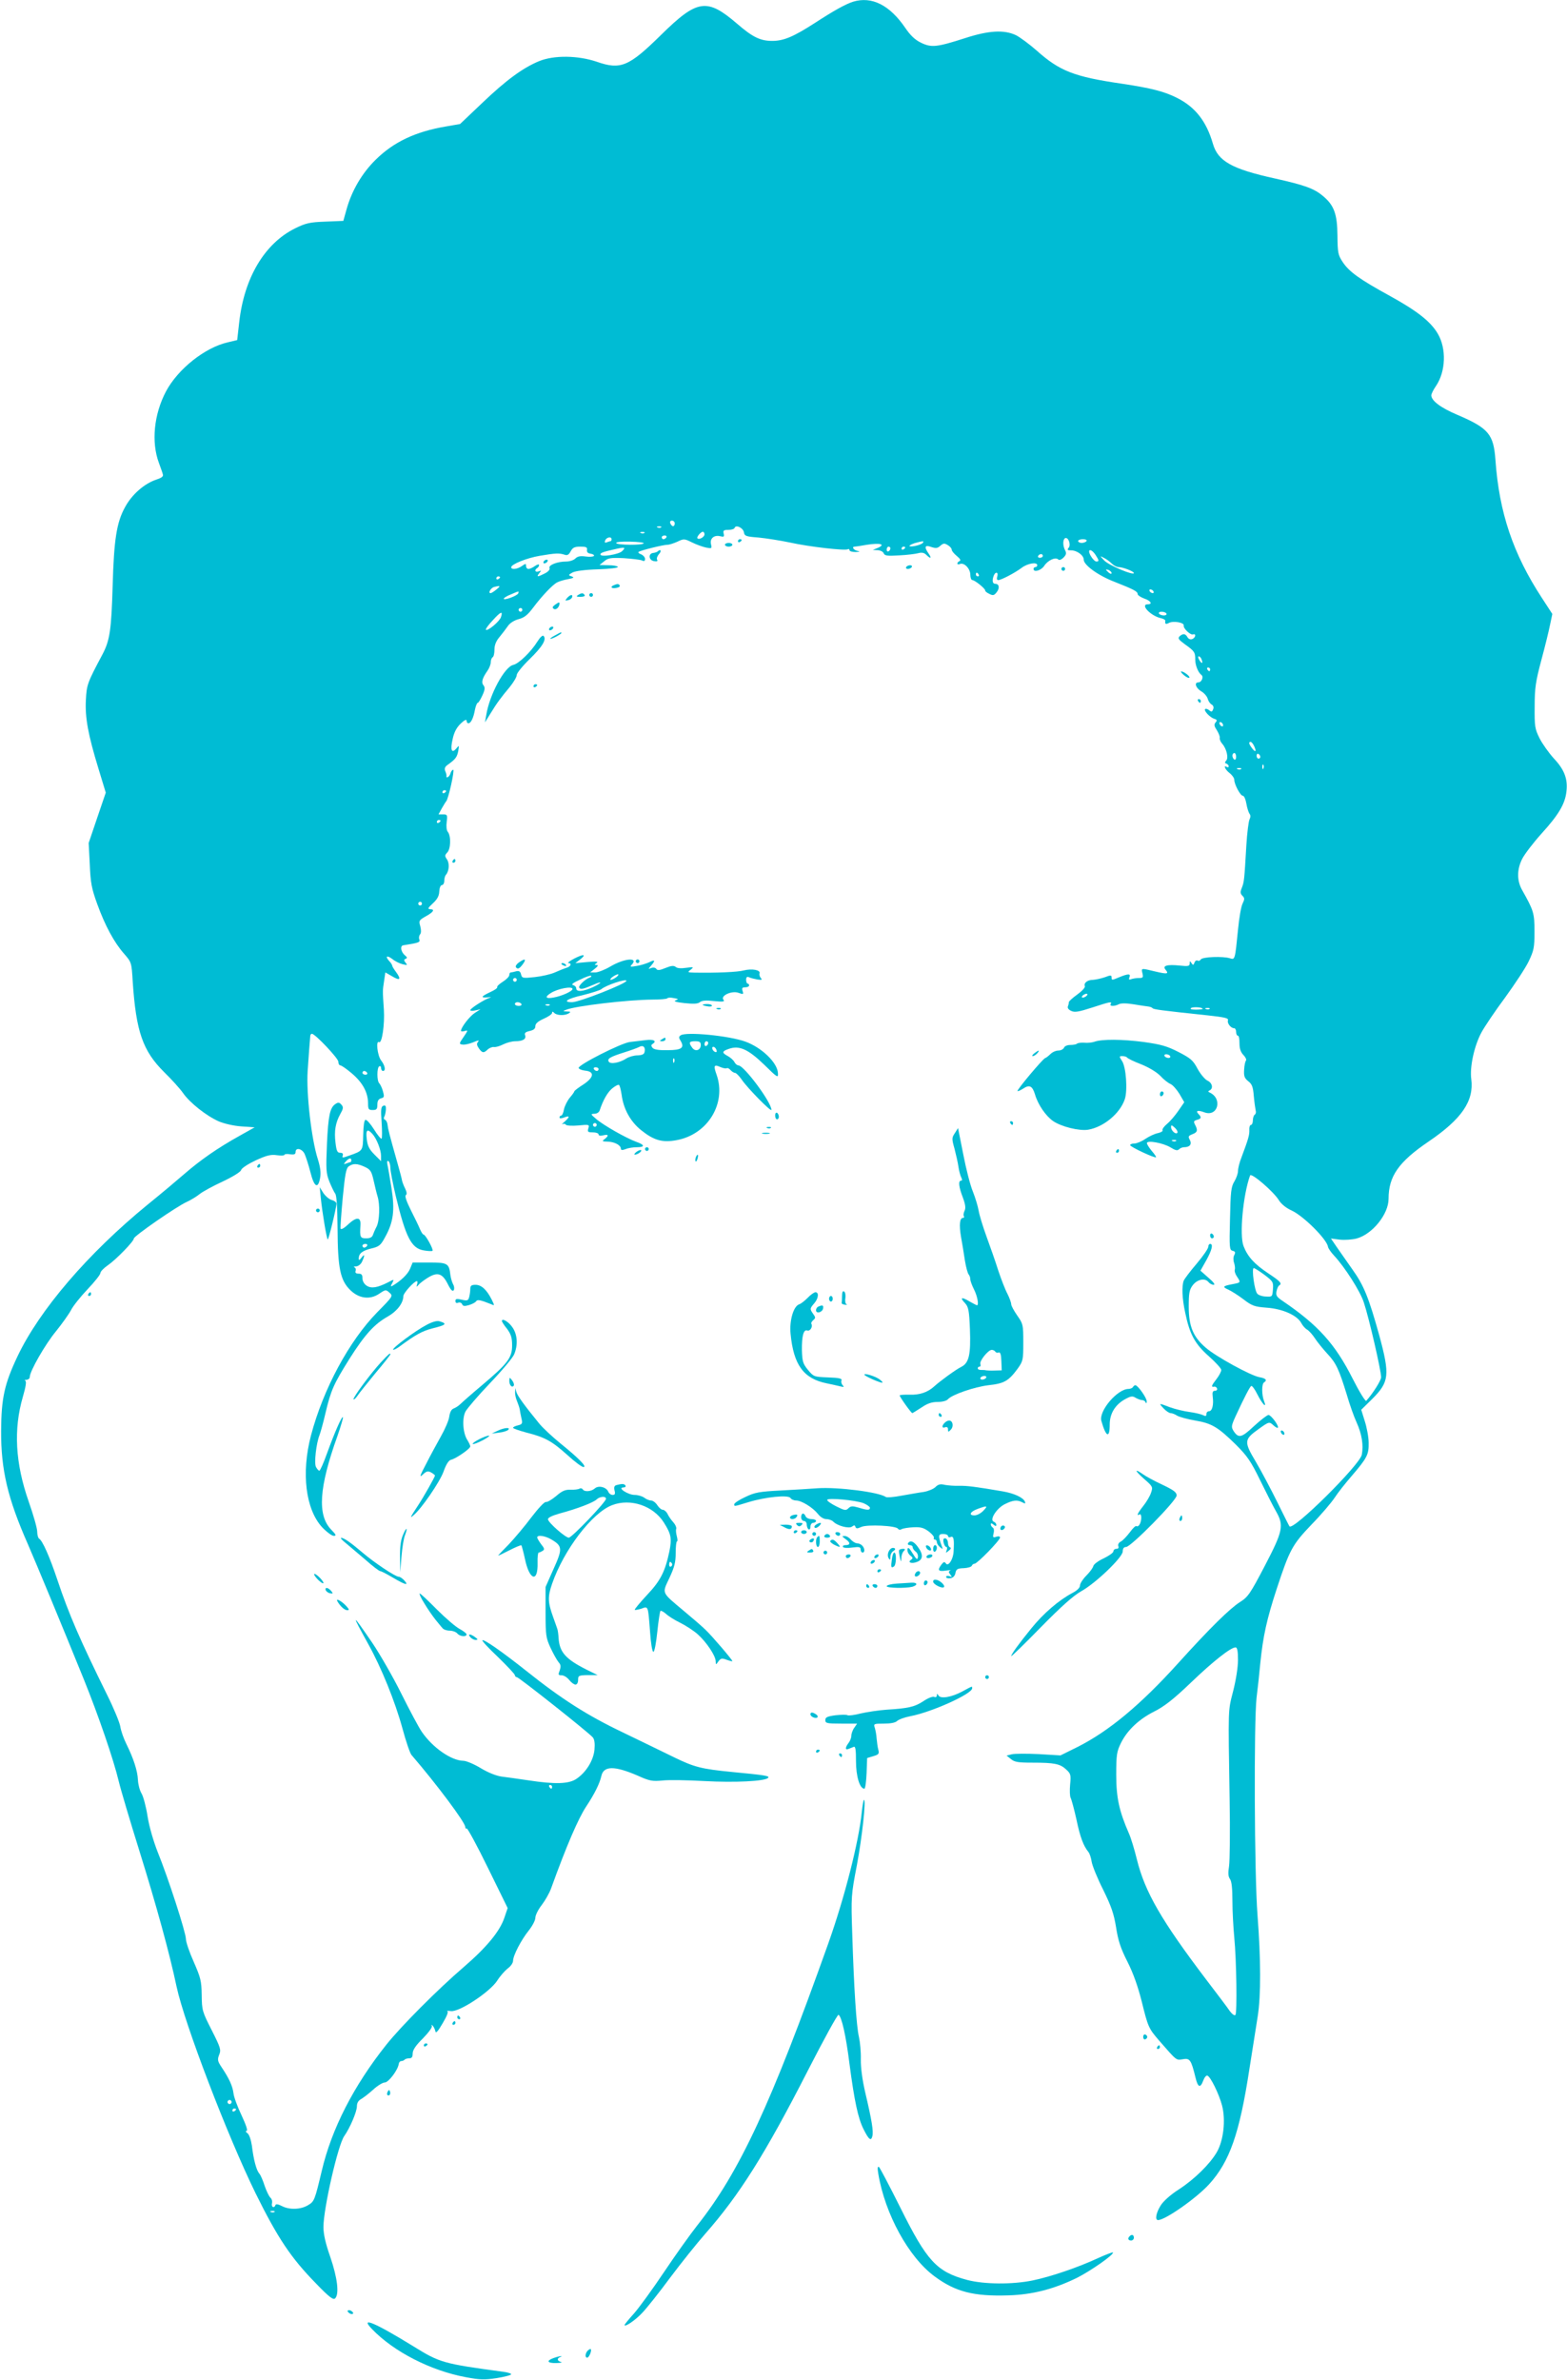 <?xml version="1.0" standalone="no"?>
<!DOCTYPE svg PUBLIC "-//W3C//DTD SVG 20010904//EN"
 "http://www.w3.org/TR/2001/REC-SVG-20010904/DTD/svg10.dtd">
<svg version="1.0" xmlns="http://www.w3.org/2000/svg"
 width="843pt" height="1280pt" viewBox="0 0 843 1280"
 preserveAspectRatio="xMidYMid meet">
<g transform="translate(0,1280) scale(0.1,-0.1)"
fill="#00bcd4" stroke="none">
<path d="M4590 12791 c-41 -13 -104 -48 -207 -115 -115 -74 -167 -96 -229 -96
-63 0 -105 20 -187 91 -164 141 -215 134 -412 -60 -172 -169 -216 -188 -345
-143 -101 34 -229 36 -310 3 -87 -36 -176 -101 -305 -224 l-120 -114 -75 -13
c-166 -28 -283 -84 -380 -180 -73 -72 -128 -166 -156 -267 l-17 -61 -97 -4
c-84 -3 -105 -8 -162 -36 -164 -81 -274 -265 -301 -504 l-11 -97 -50 -12
c-124 -28 -269 -144 -333 -264 -65 -123 -80 -273 -38 -385 9 -25 19 -52 21
-61 4 -11 -6 -19 -34 -28 -66 -22 -132 -80 -169 -148 -46 -83 -60 -175 -67
-424 -7 -238 -15 -293 -55 -369 -81 -152 -85 -163 -89 -245 -5 -95 12 -187 68
-370 l39 -128 -46 -135 -46 -136 6 -115 c4 -100 10 -130 40 -213 42 -116 91
-207 145 -268 39 -45 40 -46 46 -150 18 -268 54 -372 169 -486 40 -39 86 -90
102 -113 36 -52 126 -123 192 -152 28 -12 79 -24 121 -27 l72 -5 -82 -46
c-117 -65 -211 -131 -293 -202 -38 -33 -128 -109 -200 -167 -323 -264 -583
-568 -701 -817 -70 -148 -87 -224 -88 -400 -1 -210 35 -363 144 -610 48 -111
176 -419 301 -727 78 -193 159 -428 188 -549 11 -46 61 -214 111 -374 92 -295
162 -550 200 -730 43 -200 274 -803 425 -1111 119 -241 191 -348 323 -483 73
-76 95 -92 105 -82 23 23 12 111 -26 222 -26 74 -37 123 -37 162 0 99 78 441
112 489 31 44 68 131 68 160 0 18 8 31 23 39 12 7 41 29 64 50 24 22 52 39 63
39 20 0 70 66 75 99 1 9 7 16 13 16 6 0 14 3 18 7 4 5 16 8 26 8 13 0 18 7 18
26 0 18 16 43 55 81 30 31 52 60 48 67 -4 7 -3 8 5 1 5 -5 12 -19 14 -29 2
-14 13 -3 39 42 23 39 33 63 25 66 -6 2 3 2 19 0 43 -8 211 103 250 164 15 24
41 53 56 65 16 11 29 30 29 41 0 29 44 113 85 164 19 24 35 54 35 68 0 13 15
44 34 68 19 25 41 64 50 88 85 235 147 378 190 443 45 68 72 123 81 163 12 56
71 56 196 2 64 -29 79 -31 133 -26 34 4 135 2 226 -3 164 -9 324 -1 342 17 11
11 -18 15 -195 32 -164 16 -202 26 -311 79 -56 28 -180 87 -276 134 -189 90
-329 179 -518 330 -131 104 -230 173 -237 165 -3 -3 35 -44 85 -91 49 -48 90
-91 90 -97 0 -5 5 -10 10 -10 11 0 387 -298 409 -324 9 -11 12 -32 9 -67 -6
-58 -45 -121 -97 -156 -41 -28 -115 -30 -259 -8 -53 8 -118 17 -143 20 -29 4
-72 21 -112 45 -36 22 -79 40 -94 40 -65 1 -165 70 -224 156 -16 23 -65 115
-110 205 -44 89 -115 212 -156 273 -113 165 -116 164 -22 -6 71 -128 144 -308
184 -454 19 -70 41 -135 49 -143 136 -158 289 -363 289 -387 0 -7 4 -11 8 -8
4 2 56 -93 114 -212 l106 -216 -17 -50 c-24 -74 -96 -161 -219 -267 -141 -121
-335 -316 -416 -417 -176 -221 -295 -453 -348 -679 -38 -159 -40 -165 -74
-185 -39 -24 -101 -26 -142 -4 -19 10 -31 11 -33 5 -7 -20 -24 -11 -19 9 3 10
-1 24 -8 30 -8 7 -21 35 -31 63 -9 29 -22 59 -29 67 -16 18 -31 75 -40 150 -5
32 -14 60 -24 67 -10 7 -11 12 -4 13 7 0 -4 33 -27 82 -22 46 -42 100 -44 120
-5 39 -23 79 -64 140 -22 33 -23 41 -13 67 11 26 8 37 -40 132 -51 100 -53
107 -54 189 -1 77 -6 94 -43 179 -23 51 -42 107 -42 123 0 34 -95 328 -152
468 -22 56 -45 134 -54 190 -8 52 -23 109 -33 125 -10 17 -18 49 -19 72 -2 49
-24 116 -62 193 -15 30 -30 73 -33 95 -4 22 -35 98 -71 170 -145 294 -205 431
-268 620 -41 122 -79 209 -98 220 -5 3 -10 21 -10 38 0 18 -21 91 -46 162 -72
206 -82 388 -31 563 16 55 20 83 13 86 -6 2 -3 5 7 5 9 1 17 7 17 15 0 31 83
176 141 246 33 41 70 93 81 114 11 22 51 72 89 112 38 40 69 79 69 87 0 8 18
27 40 42 45 31 140 129 140 144 0 13 231 173 285 197 22 10 53 29 69 42 16 13
71 43 123 67 57 27 97 52 100 62 2 10 36 32 78 52 59 27 82 33 115 28 22 -3
40 -2 40 2 0 4 14 6 30 3 23 -3 30 0 30 12 0 27 36 18 49 -11 7 -16 21 -59 31
-98 20 -80 41 -92 52 -30 5 28 1 58 -12 100 -35 108 -63 356 -55 475 6 94 11
150 14 188 0 6 4 12 9 12 17 0 142 -132 142 -150 0 -11 5 -20 11 -20 6 0 35
-20 64 -45 57 -49 85 -102 85 -160 0 -31 3 -35 25 -35 21 0 25 5 25 29 0 20 6
30 20 34 17 4 18 9 10 38 -5 18 -14 37 -20 43 -13 13 -13 83 0 91 6 3 10 -1
10 -9 0 -9 5 -16 10 -16 17 0 11 30 -10 57 -20 26 -29 110 -11 98 16 -9 31 96
26 175 -7 105 -7 100 1 153 l7 47 35 -20 c43 -26 52 -19 24 20 -12 16 -22 32
-22 36 0 4 -7 16 -17 26 -23 26 -11 32 19 9 13 -11 38 -23 54 -27 26 -6 27 -5
16 8 -10 13 -10 17 0 21 10 4 9 9 -4 19 -22 19 -27 52 -8 54 83 13 91 16 86
31 -4 8 -2 21 4 28 6 7 6 23 1 43 -9 30 -7 33 30 54 42 23 50 38 22 38 -14 1
-10 8 15 31 24 22 34 40 35 64 1 20 7 35 15 35 6 0 12 10 12 23 0 13 4 27 9
32 17 20 20 61 6 82 -13 19 -13 23 1 38 19 19 21 89 3 111 -7 8 -9 30 -6 54 5
37 3 40 -20 40 l-24 0 18 33 c10 17 20 34 23 37 12 11 47 170 38 170 -5 0 -12
-9 -15 -20 -5 -18 -25 -30 -21 -12 0 4 -2 15 -7 25 -5 13 -2 22 11 32 45 32
52 42 59 75 5 32 5 33 -9 16 -26 -32 -35 -10 -21 49 8 38 22 63 44 84 19 18
31 24 31 15 0 -8 4 -14 10 -14 13 0 27 28 35 73 4 20 11 37 15 37 4 0 15 18
25 40 14 30 15 43 6 54 -13 15 -7 38 21 78 10 14 18 35 18 46 0 12 5 24 10 27
6 3 10 22 10 42 0 24 9 46 28 68 15 18 35 45 45 59 10 15 34 30 57 36 31 8 49
23 79 63 45 60 104 123 129 135 9 5 35 13 57 17 32 6 36 9 20 15 -19 6 -18 8
5 21 16 8 68 15 137 17 63 2 110 8 107 13 -3 5 -26 9 -52 9 l-47 1 25 20 c21
18 35 20 105 17 44 -3 88 -8 98 -12 12 -6 17 -4 17 8 0 9 -10 20 -22 25 -12 4
-17 10 -12 13 14 9 133 38 154 38 11 0 35 8 55 17 33 16 37 16 77 -4 24 -12
58 -24 76 -28 31 -6 32 -5 27 17 -8 31 16 52 49 44 20 -5 23 -3 19 14 -4 17 0
20 25 20 17 0 32 5 34 11 6 19 46 0 50 -24 3 -20 11 -23 78 -28 41 -4 118 -16
170 -27 104 -23 297 -45 311 -36 5 3 9 0 9 -5 0 -6 15 -10 33 -10 23 1 26 3
10 6 -21 4 -33 23 -15 23 4 0 33 4 65 10 71 11 103 3 61 -16 l-29 -12 26 -1
c15 -1 30 -8 33 -17 5 -13 19 -15 83 -11 43 2 90 8 104 12 18 5 31 2 42 -9 23
-23 31 -20 13 6 -26 37 -21 49 14 36 25 -8 34 -7 49 7 16 14 22 14 40 3 12 -7
21 -18 21 -25 0 -6 12 -21 28 -34 17 -14 22 -23 15 -26 -7 -3 -13 -9 -13 -14
0 -4 7 -6 15 -2 23 8 55 -26 55 -59 0 -15 5 -28 11 -28 13 0 70 -46 69 -56 -1
-4 9 -12 22 -18 19 -10 26 -9 39 8 18 22 15 46 -7 46 -15 0 -18 18 -8 44 9 23
26 20 19 -4 -4 -12 -2 -20 5 -20 16 0 90 39 126 66 31 24 84 33 84 14 0 -5 -4
-10 -10 -10 -5 0 -10 -4 -10 -10 0 -20 40 -9 57 16 19 30 61 50 76 35 5 -5 16
-2 28 10 15 15 17 24 9 39 -13 24 -13 57 -1 65 17 10 34 -34 20 -51 -9 -11 -7
-14 13 -14 32 0 68 -27 68 -50 0 -29 77 -85 165 -119 104 -41 125 -52 125 -66
0 -6 16 -17 35 -24 36 -12 47 -31 20 -31 -43 0 12 -60 67 -74 16 -3 27 -10 27
-14 -3 -18 2 -22 20 -12 23 12 82 2 79 -14 -4 -15 36 -53 50 -48 18 6 14 -18
-4 -25 -10 -4 -20 0 -26 10 -11 20 -24 21 -42 5 -11 -11 -6 -18 28 -43 52 -37
56 -43 56 -83 0 -31 16 -70 34 -83 12 -10 0 -39 -17 -39 -24 0 -15 -30 15 -48
16 -9 31 -27 35 -40 3 -12 12 -26 21 -31 9 -5 13 -15 8 -26 -5 -14 -9 -15 -21
-5 -9 7 -18 10 -22 6 -8 -8 25 -44 49 -52 15 -4 17 -9 7 -20 -9 -11 -7 -20 7
-41 10 -16 17 -34 16 -41 -2 -8 4 -22 13 -32 23 -26 35 -75 22 -90 -9 -10 -9
-14 1 -17 6 -3 12 -9 12 -14 0 -6 -4 -7 -10 -4 -21 13 -9 -15 15 -33 14 -11
25 -27 25 -36 0 -25 33 -86 46 -86 7 0 15 -19 19 -42 4 -24 12 -48 17 -55 6
-7 6 -18 0 -30 -5 -10 -13 -72 -17 -138 -11 -188 -12 -198 -24 -229 -10 -24
-9 -32 3 -44 12 -12 12 -18 1 -41 -8 -14 -19 -78 -25 -141 -16 -161 -16 -163
-43 -154 -37 12 -148 8 -157 -6 -4 -7 -12 -10 -18 -6 -5 3 -13 -2 -16 -11 -6
-15 -8 -15 -16 -3 -8 13 -10 12 -10 -2 0 -14 -8 -16 -54 -11 -68 7 -94 -1 -76
-22 20 -24 9 -25 -55 -10 -78 19 -76 19 -69 -10 5 -22 3 -25 -19 -25 -14 0
-33 -3 -41 -6 -12 -5 -15 -2 -10 10 8 20 -6 20 -53 1 -43 -18 -43 -18 -43 -1
0 12 -6 12 -37 0 -21 -7 -49 -13 -64 -14 -29 0 -50 -17 -43 -34 3 -7 -16 -27
-41 -45 -25 -18 -45 -36 -45 -41 0 -5 -2 -15 -5 -22 -4 -9 4 -19 18 -25 18 -9
41 -5 112 18 98 32 109 34 100 19 -8 -13 21 -13 44 -1 11 6 40 6 77 0 32 -5
68 -11 79 -12 11 -1 22 -5 25 -9 6 -7 42 -12 298 -39 91 -10 112 -15 108 -26
-6 -15 15 -43 33 -43 6 0 11 -9 11 -20 0 -11 4 -20 9 -20 6 0 9 -18 9 -41 0
-28 6 -47 21 -63 12 -12 18 -26 14 -30 -4 -4 -9 -26 -10 -49 -2 -34 1 -45 22
-62 21 -16 26 -31 30 -80 3 -33 8 -67 10 -77 3 -9 1 -19 -5 -23 -5 -3 -10 -17
-10 -31 0 -13 -5 -24 -10 -24 -6 0 -10 -12 -9 -27 1 -27 -5 -48 -42 -147 -11
-27 -19 -60 -19 -74 0 -13 -9 -39 -20 -57 -17 -28 -20 -54 -23 -200 -4 -156
-3 -168 14 -172 15 -4 16 -9 9 -23 -6 -11 -6 -28 -1 -42 4 -13 6 -29 4 -36 -3
-7 2 -24 11 -37 22 -33 21 -33 -21 -41 -54 -10 -59 -15 -27 -29 16 -7 53 -30
82 -52 47 -36 60 -41 126 -46 86 -6 164 -41 186 -82 8 -15 22 -31 32 -36 10
-6 29 -27 42 -47 13 -20 43 -57 66 -82 48 -51 63 -84 105 -220 15 -52 39 -120
53 -150 28 -62 38 -122 28 -174 -11 -55 -369 -410 -389 -385 -2 2 -31 60 -65
129 -34 69 -86 167 -116 218 -65 109 -64 120 16 177 56 40 56 40 80 18 10 -9
20 -14 22 -12 9 8 -36 69 -50 69 -7 0 -42 -27 -78 -60 -67 -63 -83 -67 -110
-26 -13 21 -12 28 10 77 49 106 77 159 85 165 5 2 20 -18 33 -45 28 -55 53
-79 36 -36 -13 34 -13 92 0 100 19 12 10 22 -24 28 -45 7 -237 112 -291 160
-66 57 -90 114 -90 219 0 72 3 91 21 115 24 32 65 41 84 19 7 -9 20 -16 29
-16 10 0 0 14 -28 38 l-43 38 31 55 c31 56 39 89 21 89 -5 0 -10 -7 -10 -16 0
-9 -28 -50 -62 -90 -35 -41 -66 -82 -70 -92 -11 -29 -9 -94 8 -172 24 -116 52
-168 128 -235 36 -32 66 -65 66 -73 0 -8 -11 -30 -25 -48 -28 -36 -31 -45 -14
-42 6 2 14 -3 16 -9 3 -7 -2 -13 -11 -13 -12 0 -15 -8 -12 -32 6 -44 -3 -78
-20 -78 -8 0 -14 -7 -14 -15 0 -12 -4 -13 -18 -6 -10 5 -43 13 -73 17 -30 4
-76 15 -104 25 -63 24 -63 24 -35 -6 13 -14 30 -25 37 -25 8 0 24 -6 36 -14
12 -7 56 -19 97 -26 89 -15 122 -35 218 -129 62 -62 81 -89 132 -194 33 -67
71 -142 85 -166 43 -76 37 -105 -61 -293 -78 -149 -90 -167 -133 -194 -55 -35
-162 -140 -331 -327 -204 -226 -375 -368 -544 -453 l-91 -45 -117 7 c-64 3
-129 3 -145 -1 l-28 -7 24 -19 c19 -16 39 -19 116 -19 117 0 148 -6 181 -37
24 -22 26 -29 21 -80 -3 -31 -2 -64 3 -73 5 -10 19 -62 31 -116 20 -96 38
-142 64 -174 7 -8 15 -33 18 -54 4 -22 31 -89 62 -150 44 -90 57 -128 69 -201
11 -71 24 -112 61 -185 32 -63 57 -135 77 -214 34 -138 37 -145 94 -211 96
-110 91 -106 127 -100 38 7 45 -3 68 -97 13 -55 26 -61 42 -18 6 17 16 29 22
27 17 -5 63 -99 79 -160 21 -79 8 -190 -28 -252 -38 -65 -121 -146 -204 -200
-44 -28 -82 -62 -97 -85 -26 -41 -33 -80 -15 -80 39 0 208 119 275 193 110
121 163 272 216 617 17 107 37 236 45 285 18 114 17 309 -1 545 -17 218 -20
1038 -5 1170 6 47 15 130 20 185 15 147 35 237 89 402 69 209 83 235 186 343
51 52 107 118 125 145 18 28 59 79 90 115 85 99 94 117 93 180 0 30 -10 83
-21 117 l-19 61 59 58 c92 92 96 128 38 342 -56 202 -83 269 -144 354 -28 40
-66 94 -84 120 l-32 47 47 -6 c27 -3 67 0 91 6 85 23 172 131 172 213 0 122
54 199 216 309 178 121 244 218 229 335 -9 66 16 180 55 252 17 31 74 116 127
187 52 72 110 159 127 195 28 59 31 74 31 160 0 99 -4 112 -67 224 -28 50 -28
110 1 167 12 24 59 86 105 137 91 100 126 159 133 226 8 67 -12 118 -68 177
-27 30 -62 79 -77 109 -25 50 -27 64 -26 170 0 99 5 134 36 250 20 74 41 160
47 191 l12 57 -56 86 c-155 237 -230 459 -250 742 -10 139 -37 171 -205 243
-90 38 -140 76 -140 105 0 7 11 30 25 50 53 78 57 201 10 281 -38 65 -110 122
-257 203 -164 90 -220 130 -255 183 -25 38 -27 50 -28 143 -1 114 -18 162 -77
211 -48 41 -98 59 -259 95 -232 51 -307 93 -334 187 -35 121 -95 197 -192 246
-69 35 -139 53 -299 77 -255 37 -334 68 -457 178 -40 35 -90 72 -112 83 -64
30 -147 25 -273 -16 -153 -49 -181 -52 -237 -25 -33 16 -57 39 -85 80 -84 123
-180 171 -280 141z m-960 -2806 c0 -8 -4 -15 -9 -15 -5 0 -11 7 -15 15 -3 9 0
15 9 15 8 0 15 -7 15 -15z m-73 -21 c-3 -3 -12 -4 -19 -1 -8 3 -5 6 6 6 11 1
17 -2 13 -5z m-90 -30 c-3 -3 -12 -4 -19 -1 -8 3 -5 6 6 6 11 1 17 -2 13 -5z
m323 -8 c0 -14 -29 -31 -38 -21 -6 6 18 35 29 35 5 0 9 -6 9 -14z m-205 -16
c-3 -5 -10 -10 -16 -10 -5 0 -9 5 -9 10 0 6 7 10 16 10 8 0 12 -4 9 -10z
m-295 -10 c0 -5 -2 -10 -4 -10 -2 0 -12 -3 -20 -6 -12 -5 -15 -2 -10 10 7 17
34 22 34 6z m2555 -10 c-3 -5 -15 -10 -26 -10 -10 0 -19 5 -19 10 0 6 12 10
26 10 14 0 23 -4 19 -10z m-2382 -12 c-6 -11 -141 -10 -148 1 -3 6 27 9 74 8
43 -1 77 -5 74 -9z m1502 3 c-6 -11 -64 -25 -72 -18 -3 3 10 10 28 16 45 12
51 13 44 2z m-1807 -38 c-2 -12 4 -19 20 -21 12 -2 20 -7 17 -12 -3 -4 -23 -6
-44 -3 -29 4 -44 1 -56 -11 -9 -9 -31 -16 -49 -16 -48 0 -96 -19 -90 -35 4 -8
-7 -20 -25 -29 -39 -20 -47 -20 -30 1 12 15 12 16 -3 10 -19 -7 -25 7 -8 18 6
3 10 11 10 16 0 6 -10 3 -22 -5 -12 -9 -28 -16 -35 -16 -7 0 -13 7 -13 16 0
14 -2 14 -22 0 -25 -18 -58 -21 -58 -7 0 16 83 50 155 62 83 14 103 15 131 6
16 -6 24 -1 34 18 11 20 21 25 52 25 31 0 38 -3 36 -17z m189 -7 c-17 -18
-117 -34 -117 -18 0 9 14 14 90 31 42 9 47 7 27 -13z m1443 15 c0 -6 -4 -13
-10 -16 -5 -3 -10 1 -10 9 0 9 5 16 10 16 6 0 10 -4 10 -9z m80 5 c0 -3 -4 -8
-10 -11 -5 -3 -10 -1 -10 4 0 6 5 11 10 11 6 0 10 -2 10 -4z m1024 -41 c19
-29 20 -35 4 -35 -7 0 -21 14 -30 30 -22 38 1 43 26 5z m-284 -5 c0 -5 -7 -10
-16 -10 -8 0 -12 5 -9 10 3 6 10 10 16 10 5 0 9 -4 9 -10z m371 -41 c10 -10
27 -19 36 -19 24 0 83 -23 83 -32 0 -15 -134 41 -159 67 -25 26 -25 27 -3 15
13 -6 32 -20 43 -31z m-1 -51 c0 -6 -6 -5 -15 2 -8 7 -15 14 -15 16 0 2 7 1
15 -2 8 -4 15 -11 15 -16z m-715 -8 c3 -5 1 -10 -4 -10 -6 0 -11 5 -11 10 0 6
2 10 4 10 3 0 8 -4 11 -10z m-2575 -14 c0 -3 -4 -8 -10 -11 -5 -3 -10 -1 -10
4 0 6 5 11 10 11 6 0 10 -2 10 -4z m-19 -66 c-13 -11 -27 -20 -32 -20 -15 0 2
29 19 33 34 9 37 6 13 -13z m3534 -10 c3 -5 2 -10 -4 -10 -5 0 -13 5 -16 10
-3 6 -2 10 4 10 5 0 13 -4 16 -10z m-3417 -11 c-4 -13 -78 -40 -78 -29 0 4 17
15 38 23 46 20 44 19 40 6z m22 -89 c0 -5 -4 -10 -10 -10 -5 0 -10 5 -10 10 0
6 5 10 10 10 6 0 10 -4 10 -10z m-115 -39 c-7 -23 -72 -77 -81 -68 -3 3 13 26
37 51 43 48 56 52 44 17z m3580 19 c3 -5 -3 -10 -14 -10 -11 0 -23 5 -26 10
-3 6 3 10 14 10 11 0 23 -4 26 -10z m189 -246 c9 -24 2 -26 -12 -4 -7 11 -8
20 -3 20 5 0 12 -7 15 -16z m46 -54 c0 -5 -2 -10 -4 -10 -3 0 -8 5 -11 10 -3
6 -1 10 4 10 6 0 11 -4 11 -10z m70 -301 c0 -6 -4 -7 -10 -4 -5 3 -10 11 -10
16 0 6 5 7 10 4 6 -3 10 -11 10 -16z m168 -114 c13 -29 5 -33 -14 -7 -15 20
-18 32 -6 32 5 0 14 -11 20 -25z m-98 -56 c0 -11 -4 -17 -10 -14 -5 3 -10 13
-10 21 0 8 5 14 10 14 6 0 10 -9 10 -21z m130 0 c0 -5 -4 -9 -10 -9 -5 0 -10
7 -10 16 0 8 5 12 10 9 6 -3 10 -10 10 -16z m17 -61 c-3 -8 -6 -5 -6 6 -1 11
2 17 5 13 3 -3 4 -12 1 -19z m-120 -4 c-3 -3 -12 -4 -19 -1 -8 3 -5 6 6 6 11
1 17 -2 13 -5z m-4277 -118 c0 -3 -4 -8 -10 -11 -5 -3 -10 -1 -10 4 0 6 5 11
10 11 6 0 10 -2 10 -4z m-30 -160 c0 -3 -4 -8 -10 -11 -5 -3 -10 -1 -10 4 0 6
5 11 10 11 6 0 10 -2 10 -4z m-100 -446 c0 -5 -4 -10 -10 -10 -5 0 -10 5 -10
10 0 6 5 10 10 10 6 0 10 -4 10 -10z m3570 -500 c-8 -5 -17 -7 -19 -4 -3 3 1
9 9 14 8 5 17 7 19 4 3 -3 -1 -9 -9 -14z m630 -66 c0 -2 -17 -4 -37 -4 -24 0
-33 3 -25 9 12 7 62 4 62 -5z m37 0 c-3 -3 -12 -4 -19 -1 -8 3 -5 6 6 6 11 1
17 -2 13 -5z m-4532 -344 c3 -5 -1 -10 -9 -10 -9 0 -16 5 -16 10 0 6 4 10 9
10 6 0 13 -4 16 -10z m4905 -685 c12 -20 39 -42 68 -55 65 -30 190 -155 196
-195 1 -8 16 -30 33 -48 57 -61 141 -192 160 -252 29 -87 93 -367 93 -402 0
-17 -44 -87 -80 -127 -5 -4 -38 50 -74 121 -94 186 -186 287 -374 415 -33 22
-39 30 -35 52 3 15 9 29 14 32 18 11 8 22 -60 67 -72 48 -109 88 -131 145 -23
58 -3 275 35 380 6 17 126 -86 155 -133z m-78 -401 c46 -35 49 -39 46 -78 -3
-40 -4 -41 -37 -39 -18 0 -40 7 -47 15 -15 15 -32 138 -19 138 4 0 30 -16 57
-36z m-142 -2071 c0 -40 -11 -109 -26 -168 -28 -110 -27 -78 -19 -585 3 -168
1 -328 -3 -356 -6 -38 -5 -56 5 -70 9 -12 13 -51 13 -118 0 -56 5 -144 10
-196 12 -124 16 -408 6 -417 -5 -5 -18 5 -30 21 -11 17 -68 92 -126 168 -242
319 -331 473 -374 648 -13 53 -32 116 -43 140 -52 119 -68 191 -68 315 0 108
3 125 25 170 34 69 96 128 179 170 54 27 103 65 197 155 121 116 215 190 241
190 9 0 13 -20 13 -67z m-3690 -683 c0 -5 -2 -10 -4 -10 -3 0 -8 5 -11 10 -3
6 -1 10 4 10 6 0 11 -4 11 -10z m-1726 -1701 c-3 -5 -10 -7 -15 -3 -5 3 -7 10
-3 15 3 5 10 7 15 3 5 -3 7 -10 3 -15z m26 -33 c0 -3 -4 -8 -10 -11 -5 -3 -10
-1 -10 4 0 6 5 11 10 11 6 0 10 -2 10 -4z m207 -552 c-3 -3 -12 -4 -19 -1 -8
3 -5 6 6 6 11 1 17 -2 13 -5z"/>
<path d="M2925 9780 c-3 -5 -2 -10 4 -10 5 0 13 5 16 10 3 6 2 10 -4 10 -5 0
-13 -4 -16 -10z"/>
<path d="M3970 9889 c0 -5 5 -7 10 -4 6 3 10 8 10 11 0 2 -4 4 -10 4 -5 0 -10
-5 -10 -11z"/>
<path d="M3900 9870 c0 -5 9 -10 20 -10 11 0 20 5 20 10 0 6 -9 10 -20 10 -11
0 -20 -4 -20 -10z"/>
<path d="M3538 9834 c-4 -3 -14 -7 -25 -8 -27 -4 -23 -40 6 -44 15 -3 21 0 16
8 -4 6 1 20 11 31 15 16 7 29 -8 13z"/>
<path d="M4875 9750 c-3 -5 1 -10 9 -10 8 0 18 5 21 10 3 6 -1 10 -9 10 -8 0
-18 -4 -21 -10z"/>
<path d="M5710 9740 c0 -5 5 -10 10 -10 6 0 10 5 10 10 0 6 -4 10 -10 10 -5 0
-10 -4 -10 -10z"/>
<path d="M3303 9653 c-23 -9 -14 -20 12 -15 14 2 22 8 19 13 -6 10 -12 10 -31
2z"/>
<path d="M3110 9600 c-12 -8 -9 -10 13 -10 16 0 26 4 22 10 -8 12 -16 12 -35
0z"/>
<path d="M3170 9600 c0 -5 5 -10 10 -10 6 0 10 5 10 10 0 6 -4 10 -10 10 -5 0
-10 -4 -10 -10z"/>
<path d="M3051 9584 c-12 -14 -11 -16 4 -12 10 1 20 9 23 16 5 17 -10 15 -27
-4z"/>
<path d="M2985 9547 c-14 -11 -15 -16 -5 -22 11 -7 29 9 30 28 0 10 -3 9 -25
-6z"/>
<path d="M2955 9420 c-3 -5 -2 -10 4 -10 5 0 13 5 16 10 3 6 2 10 -4 10 -5 0
-13 -4 -16 -10z"/>
<path d="M2988 9384 c-38 -20 -36 -28 2 -9 17 9 30 18 30 20 0 7 -1 6 -32 -11z"/>
<path d="M2892 9351 c-36 -58 -102 -121 -131 -127 -46 -10 -127 -158 -145
-269 l-7 -40 28 45 c35 58 59 90 106 146 20 25 37 53 37 64 0 10 32 49 70 86
68 66 92 106 74 124 -5 5 -19 -8 -32 -29z"/>
<path d="M6369 9169 c13 -11 26 -17 29 -14 7 6 -29 34 -43 34 -5 0 1 -9 14
-20z"/>
<path d="M2870 9109 c0 -5 5 -7 10 -4 6 3 10 8 10 11 0 2 -4 4 -10 4 -5 0 -10
-5 -10 -11z"/>
<path d="M6445 9030 c3 -5 8 -10 11 -10 2 0 4 5 4 10 0 6 -5 10 -11 10 -5 0
-7 -4 -4 -10z"/>
<path d="M2435 8170 c-3 -5 -1 -10 4 -10 6 0 11 5 11 10 0 6 -2 10 -4 10 -3 0
-8 -4 -11 -10z"/>
<path d="M3090 7645 c-25 -13 -39 -24 -32 -25 20 0 13 -18 -10 -25 -13 -4 -41
-15 -63 -25 -22 -10 -71 -21 -108 -25 -65 -7 -69 -6 -74 15 -4 16 -11 20 -27
16 -11 -3 -24 -6 -28 -6 -5 0 -8 -6 -8 -14 0 -8 -16 -24 -35 -36 -19 -12 -33
-25 -30 -29 2 -5 -14 -16 -36 -26 -51 -24 -56 -32 -16 -29 18 2 23 1 12 -2
-27 -8 -105 -57 -105 -67 0 -4 12 -5 28 -1 l27 6 -31 -20 c-28 -18 -74 -78
-74 -96 0 -4 9 -4 20 -1 19 6 18 3 -6 -32 -25 -36 -25 -38 -6 -41 11 -2 37 4
57 12 28 12 35 13 27 3 -9 -10 -7 -19 4 -35 18 -26 27 -27 48 -6 9 8 24 14 33
13 10 -2 32 5 50 14 18 9 47 17 65 17 41 0 60 12 53 32 -5 12 2 18 24 23 22 5
31 12 31 26 0 14 14 26 45 40 25 11 45 25 45 31 0 9 3 9 12 0 14 -14 57 -15
78 -2 12 8 10 10 -10 10 -23 1 -23 2 -5 9 51 21 331 54 465 55 41 0 77 3 80 7
3 4 18 5 35 1 25 -4 27 -6 10 -12 -14 -5 2 -10 48 -15 49 -5 71 -4 82 5 11 9
34 11 76 6 50 -5 59 -3 51 7 -18 22 46 51 82 37 25 -9 27 -8 21 10 -5 16 -2
20 14 20 12 0 21 5 21 10 0 6 -4 10 -8 10 -4 0 -8 9 -8 20 0 15 5 19 16 14 8
-4 29 -9 45 -12 24 -3 27 -2 18 8 -6 7 -9 18 -7 25 7 18 -40 27 -84 16 -32 -9
-144 -14 -266 -12 -38 1 -39 2 -20 16 18 15 16 15 -24 10 -26 -4 -48 -3 -56 4
-11 9 -24 8 -56 -5 -31 -13 -44 -14 -49 -5 -5 7 -16 9 -27 5 -18 -7 -18 -7 -1
13 24 28 21 34 -10 18 -16 -7 -46 -17 -68 -20 -33 -6 -38 -5 -27 6 40 42 -39
36 -116 -10 -29 -17 -65 -31 -80 -31 l-27 0 25 20 c17 13 20 20 10 20 -13 0
-13 1 0 11 11 8 -3 9 -50 5 l-65 -6 25 19 c37 29 21 32 -30 6z m83 -102 c-25
-9 -63 -45 -57 -55 7 -11 21 -8 77 16 51 23 47 10 -5 -14 -51 -23 -88 -26 -88
-6 0 8 -8 16 -17 18 -12 3 1 13 37 29 30 15 57 24 60 21 3 -3 0 -7 -7 -9z
m143 2 c-11 -8 -25 -15 -30 -15 -6 0 -2 7 8 15 11 8 25 15 30 15 6 0 2 -7 -8
-15z m-536 -15 c0 -5 -4 -10 -10 -10 -5 0 -10 5 -10 10 0 6 5 10 10 10 6 0 10
-4 10 -10z m590 -5 c0 -15 -254 -115 -292 -115 -55 0 -27 19 58 38 47 12 92
26 99 32 26 22 135 58 135 45z m-290 -44 c0 -12 -57 -38 -102 -46 -43 -8 -49
3 -15 24 37 24 117 39 117 22z m-275 -81 c3 -5 -3 -10 -14 -10 -12 0 -21 5
-21 10 0 6 6 10 14 10 8 0 18 -4 21 -10z m152 -6 c-3 -3 -12 -4 -19 -1 -8 3
-5 6 6 6 11 1 17 -2 13 -5z"/>
<path d="M2792 7624 c-12 -8 -20 -20 -17 -25 9 -14 19 -10 38 16 20 28 12 32
-21 9z"/>
<path d="M3420 7630 c0 -5 5 -10 10 -10 6 0 10 5 10 10 0 6 -4 10 -10 10 -5 0
-10 -4 -10 -10z"/>
<path d="M3020 7616 c0 -2 7 -7 16 -10 8 -3 12 -2 9 4 -6 10 -25 14 -25 6z"/>
<path d="M3780 7396 c0 -2 11 -6 25 -8 14 -3 25 -1 25 3 0 5 -11 9 -25 9 -14
0 -25 -2 -25 -4z"/>
<path d="M3858 7373 c7 -3 16 -2 19 1 4 3 -2 6 -13 5 -11 0 -14 -3 -6 -6z"/>
<path d="M3662 7232 c-11 -8 -11 -13 -1 -29 23 -38 7 -51 -69 -51 -48 -1 -74
3 -82 13 -7 9 -8 15 0 20 26 16 7 27 -37 21 -27 -3 -64 -8 -84 -10 -46 -5
-281 -124 -276 -140 2 -6 17 -12 34 -14 53 -5 49 -36 -8 -74 -27 -17 -49 -34
-49 -37 0 -3 -11 -19 -25 -35 -13 -16 -27 -44 -31 -62 -3 -19 -10 -34 -15 -34
-5 0 -9 -4 -9 -10 0 -6 9 -6 25 0 31 12 32 4 3 -22 -13 -11 -18 -17 -11 -14 6
4 14 2 17 -3 3 -5 34 -7 67 -4 59 6 61 5 54 -16 -5 -18 -3 -21 24 -21 17 0 31
-5 31 -11 0 -7 10 -9 25 -5 29 7 32 -1 8 -20 -16 -12 -14 -13 17 -14 36 -1 70
-19 70 -38 0 -8 8 -9 26 -2 14 6 41 10 60 10 45 0 43 13 -3 29 -53 19 -178 90
-216 123 -30 26 -31 27 -9 28 13 0 25 8 28 18 18 54 41 96 67 118 16 13 32 22
37 19 4 -2 10 -26 14 -52 10 -78 48 -146 106 -192 69 -55 114 -67 190 -53 168
31 269 198 215 352 -18 50 -14 57 21 41 14 -6 29 -9 34 -6 4 3 13 -2 20 -10 7
-8 18 -15 24 -15 6 0 22 -16 36 -36 30 -45 160 -177 160 -163 0 41 -147 238
-177 239 -7 0 -17 8 -22 18 -5 10 -21 24 -35 32 -34 18 -33 26 5 39 56 20 104
-2 190 -85 72 -71 76 -73 74 -45 -3 56 -87 137 -175 169 -89 32 -318 54 -348
34z m108 -52 c0 -29 -30 -38 -46 -15 -21 28 -17 35 16 35 23 0 30 -4 30 -20z
m40 11 c0 -6 -4 -13 -10 -16 -5 -3 -10 1 -10 9 0 9 5 16 10 16 6 0 10 -4 10
-9z m-342 -47 c-2 -14 -13 -19 -38 -20 -20 0 -47 -8 -61 -17 -35 -23 -85 -32
-94 -17 -10 16 7 26 83 50 35 11 71 24 80 29 21 12 35 0 30 -25z m386 10 c4
-10 1 -14 -6 -12 -15 5 -23 28 -10 28 5 0 13 -7 16 -16z m-227 -66 c-3 -8 -6
-5 -6 6 -1 11 2 17 5 13 3 -3 4 -12 1 -19z m-407 -38 c0 -5 -4 -10 -9 -10 -6
0 -13 5 -16 10 -3 6 1 10 9 10 9 0 16 -4 16 -10z m-10 -300 c0 -5 -4 -10 -10
-10 -5 0 -10 5 -10 10 0 6 5 10 10 10 6 0 10 -4 10 -10z"/>
<path d="M3560 7210 c-13 -8 -12 -10 3 -10 9 0 17 5 17 10 0 12 -1 12 -20 0z"/>
<path d="M5887 7197 c-12 -4 -36 -7 -54 -5 -17 1 -35 -1 -39 -5 -4 -4 -20 -7
-36 -7 -16 0 -31 -6 -34 -15 -4 -8 -17 -15 -30 -15 -13 0 -32 -8 -43 -19 -10
-10 -23 -20 -29 -22 -13 -5 -153 -171 -148 -177 2 -2 16 4 30 13 34 23 50 15
64 -31 16 -55 58 -116 97 -143 45 -31 140 -54 188 -47 84 14 172 87 198 164
16 47 7 174 -15 206 -16 25 -16 26 3 26 11 0 22 -4 25 -8 3 -5 36 -21 75 -36
42 -17 82 -41 103 -62 18 -20 43 -39 55 -44 12 -5 33 -29 48 -53 l26 -45 -31
-45 c-17 -25 -44 -57 -61 -71 -17 -14 -28 -30 -25 -35 3 -5 -8 -11 -24 -15
-17 -3 -47 -17 -68 -31 -20 -14 -47 -25 -59 -25 -13 0 -23 -4 -23 -9 0 -9 132
-71 139 -65 2 2 -8 17 -23 34 -14 17 -26 36 -26 42 0 17 88 1 127 -23 26 -16
37 -19 46 -10 6 6 18 11 27 11 31 0 43 16 31 39 -10 18 -9 22 14 31 27 10 30
21 14 51 -9 17 -7 21 10 26 24 6 26 14 9 31 -18 18 -5 23 30 10 73 -28 101 73
30 106 -10 5 -10 7 0 12 20 10 14 40 -12 52 -13 6 -37 34 -53 63 -25 47 -37
57 -103 91 -62 32 -95 41 -188 54 -115 15 -224 16 -265 1z m408 -77 c3 -5 -1
-10 -9 -10 -8 0 -18 5 -21 10 -3 6 1 10 9 10 8 0 18 -4 21 -10z m39 -412 c-8
-12 -34 11 -34 30 0 13 3 12 20 -3 11 -10 17 -22 14 -27z m-7 -44 c-3 -3 -12
-4 -19 -1 -8 3 -5 6 6 6 11 1 17 -2 13 -5z"/>
<path d="M5564 7135 c-10 -8 -14 -15 -8 -15 6 0 17 7 24 15 16 19 9 19 -16 0z"/>
<path d="M6240 6914 c0 -8 5 -12 10 -9 6 3 10 10 10 16 0 5 -4 9 -10 9 -5 0
-10 -7 -10 -16z"/>
<path d="M1804 6862 c-29 -19 -38 -63 -45 -212 -6 -141 -5 -159 13 -205 11
-27 25 -56 31 -64 8 -9 12 -72 13 -190 1 -212 15 -276 67 -328 47 -47 107 -55
157 -21 34 23 36 23 55 6 20 -18 20 -19 -65 -105 -152 -155 -291 -413 -357
-663 -53 -202 -29 -397 60 -494 24 -25 52 -46 62 -46 16 0 14 5 -13 33 -76 78
-66 227 33 503 19 54 32 100 30 102 -6 7 -44 -80 -86 -195 -18 -51 -37 -93
-41 -93 -4 0 -12 9 -18 20 -11 20 1 127 19 172 5 13 20 66 32 118 29 123 44
156 129 292 83 131 134 187 207 228 49 28 83 72 83 110 0 15 58 80 73 80 3 0
4 -8 1 -17 -5 -16 -4 -16 8 -3 7 9 30 26 51 39 51 31 77 23 106 -35 16 -32 26
-42 32 -33 4 7 3 22 -4 33 -6 12 -12 34 -14 49 -7 62 -15 67 -113 67 l-90 0
-14 -34 c-12 -29 -50 -65 -94 -91 -11 -6 -12 -3 -2 14 11 22 11 22 -21 5 -59
-30 -91 -35 -116 -19 -14 9 -23 25 -23 40 0 19 -5 25 -21 25 -14 0 -19 5 -16
14 3 8 1 17 -6 20 -7 2 -3 5 9 5 12 1 26 12 32 26 16 35 14 44 -3 21 -11 -14
-15 -16 -15 -5 0 27 18 42 66 54 43 10 52 17 75 60 46 82 54 146 35 266 -9 57
-19 115 -22 127 -3 15 -1 21 6 17 5 -3 10 -19 10 -35 0 -16 13 -84 29 -152 54
-223 84 -282 151 -293 23 -4 44 -5 47 -2 6 7 -38 87 -48 87 -4 0 -12 12 -19
28 -6 15 -28 61 -49 102 -24 48 -34 77 -28 82 7 4 6 16 -3 35 -8 15 -15 35
-17 43 -1 8 -11 47 -22 85 -48 170 -53 191 -56 215 -1 13 -8 26 -14 28 -6 2
-8 9 -4 15 4 7 8 24 9 39 1 20 -2 25 -14 21 -12 -5 -14 -20 -9 -88 3 -46 3
-85 0 -89 -3 -3 -22 19 -41 50 -19 30 -39 53 -46 51 -7 -2 -11 -33 -12 -82 -2
-85 -1 -84 -75 -110 -36 -13 -40 -13 -35 0 3 10 -1 15 -14 15 -15 0 -20 10
-25 54 -8 63 0 108 26 155 15 26 17 36 8 47 -13 16 -19 17 -35 6z m199 -160
c23 -25 47 -86 47 -119 l0 -28 -36 36 c-28 28 -37 47 -41 83 -6 49 3 58 30 28z
m-113 -142 c0 -5 -2 -10 -4 -10 -2 0 -12 -3 -22 -7 -16 -6 -17 -5 -4 10 17 19
30 22 30 7z m73 -36 c30 -14 36 -24 47 -73 7 -31 16 -69 21 -85 14 -44 11
-131 -5 -163 -8 -15 -17 -36 -20 -45 -4 -12 -15 -18 -36 -18 -32 0 -35 6 -31
68 4 47 -19 50 -65 8 -24 -23 -40 -31 -42 -23 -1 7 4 82 12 167 12 124 18 157
32 167 24 17 46 16 87 -3z m12 -424 c-3 -5 -10 -10 -16 -10 -5 0 -9 5 -9 10 0
6 7 10 16 10 8 0 12 -4 9 -10z"/>
<path d="M4170 6801 c0 -12 5 -21 10 -21 6 0 10 6 10 14 0 8 -4 18 -10 21 -5
3 -10 -3 -10 -14z"/>
<path d="M5435 6760 c3 -5 8 -10 11 -10 2 0 4 5 4 10 0 6 -5 10 -11 10 -5 0
-7 -4 -4 -10z"/>
<path d="M4128 6733 c7 -3 16 -2 19 1 4 3 -2 6 -13 5 -11 0 -14 -3 -6 -6z"/>
<path d="M5137 6706 c-17 -25 -17 -31 -2 -84 8 -31 18 -75 21 -96 3 -22 10
-48 15 -58 6 -12 6 -18 -1 -18 -16 0 -12 -34 10 -91 14 -38 16 -57 9 -71 -5
-10 -7 -23 -4 -28 3 -6 2 -10 -4 -10 -18 0 -22 -37 -11 -102 6 -34 16 -92 21
-128 6 -36 15 -69 20 -74 5 -6 9 -17 9 -26 0 -9 9 -33 20 -55 18 -35 27 -85
16 -85 -3 0 -21 10 -41 21 -43 26 -53 21 -23 -10 18 -20 22 -39 26 -141 5
-135 -5 -180 -46 -201 -29 -14 -114 -76 -147 -106 -34 -31 -78 -46 -132 -44
-29 1 -53 -1 -53 -4 0 -8 62 -95 68 -95 2 0 24 14 49 30 32 22 56 30 87 30 25
0 48 6 55 14 21 25 143 67 219 76 84 9 108 23 156 88 30 42 31 48 31 142 0 95
-1 100 -32 144 -18 26 -33 53 -33 62 0 8 -9 33 -20 55 -12 22 -34 79 -50 127
-15 48 -44 130 -63 182 -19 52 -38 114 -42 138 -4 24 -18 70 -31 103 -14 33
-37 123 -52 201 l-28 141 -17 -27z m218 -1176 c3 -5 11 -7 18 -4 8 3 13 -11
14 -46 l2 -50 -37 -1 c-20 -1 -41 0 -47 1 -5 2 -18 2 -27 2 -10 0 -18 3 -18 9
0 5 4 9 10 9 5 0 7 6 4 14 -6 16 42 76 61 76 8 0 16 -4 20 -10z m-50 -140 c-3
-5 -13 -10 -21 -10 -8 0 -12 5 -9 10 3 6 13 10 21 10 8 0 12 -4 9 -10z"/>
<path d="M4103 6703 c9 -2 25 -2 35 0 9 3 1 5 -18 5 -19 0 -27 -2 -17 -5z"/>
<path d="M3470 6620 c0 -5 5 -10 10 -10 6 0 10 5 10 10 0 6 -4 10 -10 10 -5 0
-10 -4 -10 -10z"/>
<path d="M3424 6605 c-10 -8 -14 -14 -9 -15 15 0 40 18 34 24 -3 3 -14 -1 -25
-9z"/>
<path d="M6005 6610 c-3 -5 -1 -10 4 -10 6 0 11 5 11 10 0 6 -2 10 -4 10 -3 0
-8 -4 -11 -10z"/>
<path d="M3743 6575 c-3 -9 -3 -18 -1 -21 3 -3 8 4 11 16 6 23 -1 27 -10 5z"/>
<path d="M1385 6530 c-3 -5 -1 -10 4 -10 6 0 11 5 11 10 0 6 -2 10 -4 10 -3 0
-8 -4 -11 -10z"/>
<path d="M1726 6355 c8 -78 31 -215 37 -221 4 -5 47 170 47 193 0 7 -11 15
-25 19 -13 3 -33 20 -45 37 l-20 32 6 -60z"/>
<path d="M1700 6290 c0 -5 5 -10 10 -10 6 0 10 5 10 10 0 6 -4 10 -10 10 -5 0
-10 -4 -10 -10z"/>
<path d="M6510 6156 c0 -9 5 -16 10 -16 6 0 10 4 10 9 0 6 -4 13 -10 16 -5 3
-10 -1 -10 -9z"/>
<path d="M2530 5868 c0 -13 -3 -33 -6 -44 -5 -19 -10 -21 -40 -14 -27 6 -34 5
-34 -7 0 -10 6 -13 15 -9 9 3 18 -1 21 -8 4 -11 13 -12 37 -5 17 5 34 14 38
20 7 11 21 9 83 -16 17 -8 17 -7 1 26 -27 53 -55 79 -87 79 -22 0 -28 -5 -28
-22z"/>
<path d="M4530 5831 c0 -17 -1 -34 -2 -38 -1 -5 7 -9 18 -10 10 -2 14 0 8 2
-6 3 -9 18 -6 34 2 16 -1 32 -7 35 -7 5 -11 -4 -11 -23z"/>
<path d="M475 5840 c-3 -5 -1 -10 4 -10 6 0 11 5 11 10 0 6 -2 10 -4 10 -3 0
-8 -4 -11 -10z"/>
<path d="M4345 5820 c-16 -16 -36 -32 -46 -35 -30 -10 -53 -87 -46 -158 16
-168 70 -242 195 -267 26 -5 58 -13 72 -16 20 -5 23 -4 13 6 -6 7 -9 18 -6 26
4 10 -13 14 -73 16 -76 3 -77 4 -108 41 -27 33 -30 46 -32 105 -1 77 9 114 29
106 15 -5 31 21 22 36 -3 4 2 13 10 20 13 11 13 15 0 33 -19 27 -19 29 5 57
23 26 27 60 7 60 -7 0 -26 -13 -42 -30z"/>
<path d="M4460 5815 c0 -8 5 -15 10 -15 6 0 10 7 10 15 0 8 -4 15 -10 15 -5 0
-10 -7 -10 -15z"/>
<path d="M4403 5773 c-7 -2 -13 -11 -13 -20 0 -20 34 -12 38 10 3 17 -3 20
-25 10z"/>
<path d="M2294 5674 c-58 -30 -186 -125 -179 -133 3 -2 18 5 33 16 86 64 123
84 176 98 77 19 84 26 40 39 -13 4 -39 -3 -70 -20z"/>
<path d="M2700 5695 c0 -3 12 -23 28 -42 21 -29 27 -47 27 -89 0 -66 -23 -97
-162 -214 -56 -47 -108 -93 -117 -102 -9 -9 -25 -19 -35 -23 -12 -4 -20 -18
-24 -43 -2 -20 -23 -68 -45 -107 -21 -38 -58 -105 -80 -149 -34 -64 -37 -75
-18 -57 20 19 28 21 45 12 12 -7 21 -14 21 -17 0 -7 -61 -115 -90 -159 -44
-67 -47 -73 -26 -55 42 34 141 178 162 235 14 40 28 61 40 64 25 5 104 59 104
72 0 5 -7 20 -15 33 -25 37 -30 117 -11 154 9 17 68 86 132 153 64 67 122 136
130 155 21 50 18 106 -9 145 -20 30 -57 52 -57 34z"/>
<path d="M2049 5473 c-56 -61 -153 -192 -147 -199 3 -2 12 6 21 19 8 13 52 67
96 121 45 53 81 99 81 102 0 10 -9 2 -51 -43z"/>
<path d="M4650 5407 c0 -8 92 -48 97 -43 3 2 -6 11 -19 20 -25 16 -78 32 -78
23z"/>
<path d="M2740 5373 c0 -23 15 -39 24 -25 3 5 -1 18 -9 28 -14 18 -14 18 -15
-3z"/>
<path d="M6095 5340 c-3 -5 -14 -10 -24 -10 -60 0 -161 -119 -146 -172 25 -88
45 -96 45 -19 0 59 30 107 83 136 31 17 40 18 57 7 11 -6 26 -12 34 -12 8 0
17 -6 19 -12 3 -8 6 -5 6 5 1 18 -48 87 -61 87 -4 0 -10 -4 -13 -10z"/>
<path d="M2771 5313 c-1 -12 4 -34 11 -50 6 -15 13 -35 14 -43 1 -8 5 -29 9
-47 7 -29 5 -33 -19 -39 -14 -3 -26 -9 -26 -13 0 -4 33 -15 73 -26 99 -25 135
-45 219 -120 39 -36 78 -65 87 -65 21 0 -25 47 -124 127 -44 36 -96 84 -115
108 -81 99 -115 147 -122 168 l-6 22 -1 -22z"/>
<path d="M5050 5190 c0 -5 5 -10 11 -10 5 0 7 5 4 10 -3 6 -8 10 -11 10 -2 0
-4 -4 -4 -10z"/>
<path d="M5082 5148 c-17 -17 -15 -31 3 -24 10 3 15 -1 15 -11 0 -16 2 -16 15
-2 17 17 11 49 -9 49 -7 0 -17 -5 -24 -12z"/>
<path d="M2675 5104 l-30 -14 39 5 c22 2 44 9 50 15 15 15 -23 12 -59 -6z"/>
<path d="M6890 5101 c0 -5 5 -13 10 -16 6 -3 10 -2 10 4 0 5 -4 13 -10 16 -5
3 -10 2 -10 -4z"/>
<path d="M2577 5059 c-22 -11 -37 -23 -34 -25 3 -3 27 6 54 20 26 14 41 25 33
25 -8 0 -32 -9 -53 -20z"/>
<path d="M6154 4847 c48 -42 49 -44 38 -76 -6 -18 -25 -50 -42 -71 -30 -38
-38 -56 -20 -45 13 8 13 -35 0 -55 -5 -8 -12 -11 -16 -8 -4 4 -19 -10 -35 -32
-16 -21 -37 -44 -48 -50 -12 -6 -18 -16 -15 -25 4 -9 0 -15 -10 -15 -9 0 -16
-6 -16 -13 0 -8 -24 -24 -52 -38 -29 -13 -54 -32 -56 -41 -2 -10 -19 -33 -38
-52 -19 -19 -34 -43 -34 -53 0 -12 -15 -27 -42 -41 -70 -37 -154 -108 -220
-190 -66 -81 -108 -139 -108 -149 0 -4 71 65 158 154 110 112 175 170 217 194
80 44 225 184 225 215 0 16 6 24 18 24 26 0 272 250 272 277 0 17 -16 29 -77
58 -43 20 -89 45 -104 56 -48 34 -45 20 5 -24z"/>
<path d="M3317 4813 c-12 -3 -15 -11 -11 -29 5 -18 2 -24 -10 -24 -9 0 -19 7
-23 16 -10 26 -53 37 -73 19 -19 -17 -56 -20 -65 -5 -4 6 -11 7 -17 4 -6 -4
-28 -7 -48 -6 -29 1 -46 -6 -78 -34 -23 -19 -48 -34 -55 -32 -8 2 -42 -35 -78
-82 -35 -47 -90 -112 -121 -145 -32 -32 -58 -60 -58 -61 0 -2 27 11 60 28 33
17 62 29 65 27 2 -3 11 -36 19 -73 24 -116 71 -130 68 -21 -1 30 2 55 6 55 4
0 13 4 21 9 12 7 10 14 -8 36 -11 15 -21 32 -21 36 0 16 44 9 77 -11 59 -35
60 -50 11 -158 l-43 -97 0 -135 c0 -127 2 -139 28 -195 15 -32 35 -67 43 -76
11 -12 12 -22 5 -43 -9 -23 -8 -26 10 -26 12 0 30 -11 41 -25 11 -14 26 -25
34 -25 8 0 14 10 14 25 0 23 3 25 53 26 l52 0 -59 29 c-113 57 -146 94 -151
170 -1 19 -4 42 -7 50 -3 8 -13 38 -23 65 -28 78 -29 108 -5 177 63 182 215
382 323 423 99 38 221 -3 278 -93 40 -63 44 -86 30 -156 -23 -108 -47 -157
-121 -235 -38 -41 -68 -77 -65 -79 2 -2 18 1 35 6 38 14 36 19 47 -123 4 -62
12 -110 18 -109 6 0 15 49 21 107 6 59 14 110 17 113 3 3 16 -4 29 -15 12 -12
47 -34 78 -49 30 -15 73 -43 94 -62 47 -42 96 -116 96 -144 1 -21 1 -21 15 -1
13 17 19 18 45 8 17 -6 30 -9 30 -7 0 7 -110 136 -144 168 -17 17 -69 62 -116
101 -124 104 -119 93 -79 178 27 58 34 84 34 135 0 34 3 62 7 62 4 0 3 12 -1
28 -4 15 -6 33 -3 40 2 7 -5 23 -16 35 -11 12 -25 32 -31 45 -6 12 -18 22 -25
22 -8 0 -21 11 -30 25 -9 14 -24 25 -34 25 -9 0 -26 7 -36 15 -11 8 -34 15
-52 15 -35 0 -95 39 -61 40 10 0 15 5 12 10 -6 10 -17 11 -48 3z m-57 -74 c0
-17 -184 -209 -200 -209 -18 0 -108 79 -112 98 -2 9 20 20 62 32 94 25 183 59
200 76 17 16 50 19 50 3z m355 -348 c3 -5 1 -12 -5 -16 -5 -3 -10 1 -10 9 0
18 6 21 15 7z"/>
<path d="M5032 4802 c-10 -10 -39 -22 -63 -26 -24 -3 -78 -13 -119 -20 -41 -8
-79 -11 -85 -7 -36 26 -256 54 -365 47 -36 -3 -125 -8 -198 -12 -116 -6 -140
-10 -192 -35 -33 -15 -60 -33 -60 -39 0 -13 -3 -13 76 11 92 28 216 41 227 22
4 -7 18 -13 30 -13 29 0 90 -38 117 -72 13 -17 31 -28 45 -28 13 0 30 -6 37
-13 23 -24 87 -40 102 -27 11 8 15 8 18 -2 4 -10 10 -10 32 0 32 14 187 7 197
-10 4 -6 12 -7 20 -2 7 4 36 9 63 10 40 2 56 -3 83 -23 18 -14 30 -29 27 -34
-3 -5 0 -9 5 -9 6 0 11 -6 11 -14 0 -7 8 -20 17 -27 15 -12 16 -12 10 4 -21
57 -20 67 7 67 14 0 26 -5 26 -11 0 -6 7 -9 15 -5 16 6 19 -14 15 -79 -2 -42
-29 -82 -41 -64 -8 11 -12 10 -24 -5 -23 -31 -18 -39 23 -33 20 3 31 3 24 0
-10 -4 -10 -8 0 -21 11 -13 10 -15 -4 -9 -10 3 -18 2 -18 -4 0 -6 10 -9 22 -7
15 2 25 12 28 28 4 21 11 25 45 26 21 1 41 7 43 13 2 6 9 11 15 11 14 0 137
126 137 141 0 6 -9 8 -20 4 -18 -6 -20 -3 -15 18 4 14 2 28 -4 31 -6 4 -11 12
-11 18 0 7 6 6 15 -2 11 -9 15 -9 15 -1 0 6 -6 14 -14 17 -24 9 14 71 59 94
44 22 67 25 95 10 15 -8 18 -7 14 3 -8 22 -56 45 -119 56 -146 25 -193 31
-236 30 -25 -1 -59 2 -76 5 -24 6 -36 3 -51 -12z m-385 -87 c18 -8 33 -19 33
-24 0 -14 -14 -14 -62 1 -32 9 -41 9 -54 -4 -13 -13 -20 -12 -64 10 -28 14
-50 29 -50 35 0 13 155 -1 197 -18z m643 -40 c-13 -14 -34 -25 -48 -25 -33 0
-23 20 18 35 52 19 56 17 30 -10z"/>
<path d="M4268 4652 c-10 -2 -18 -8 -18 -13 0 -13 27 -11 35 2 9 13 4 16 -17
11z"/>
<path d="M4310 4640 c0 -11 7 -20 15 -20 8 0 15 -9 15 -19 0 -11 5 -23 10 -26
6 -3 10 3 10 14 0 12 7 21 15 21 8 0 15 5 15 10 0 6 -11 10 -25 10 -14 0 -28
7 -31 15 -9 22 -24 18 -24 -5z"/>
<path d="M6346 4635 c-3 -8 -1 -15 4 -15 6 0 10 7 10 15 0 8 -2 15 -4 15 -2 0
-6 -7 -10 -15z"/>
<path d="M4288 4598 c9 -9 15 -9 24 0 9 9 7 12 -12 12 -19 0 -21 -3 -12 -12z"/>
<path d="M4390 4600 c-8 -5 -11 -12 -7 -16 4 -4 15 0 24 9 18 18 8 23 -17 7z"/>
<path d="M4220 4586 c25 -14 40 -13 40 5 0 5 -15 9 -32 9 l-33 -1 25 -13z"/>
<path d="M5385 4589 c-10 -15 3 -25 16 -12 7 7 7 13 1 17 -6 3 -14 1 -17 -5z"/>
<path d="M2166 4540 c-11 -27 -15 -66 -14 -118 l1 -77 7 85 c4 47 12 98 19
114 6 16 10 31 8 33 -3 2 -12 -14 -21 -37z"/>
<path d="M4270 4559 c0 -5 5 -7 10 -4 6 3 10 8 10 11 0 2 -4 4 -10 4 -5 0 -10
-5 -10 -11z"/>
<path d="M4310 4560 c0 -5 7 -10 15 -10 8 0 15 5 15 10 0 6 -7 10 -15 10 -8 0
-15 -4 -15 -10z"/>
<path d="M4370 4550 c0 -5 5 -10 10 -10 6 0 10 5 10 10 0 6 -4 10 -10 10 -5 0
-10 -4 -10 -10z"/>
<path d="M4495 4550 c3 -5 10 -10 16 -10 5 0 9 5 9 10 0 6 -7 10 -16 10 -8 0
-12 -4 -9 -10z"/>
<path d="M4435 4540 c-3 -5 3 -10 15 -10 12 0 18 5 15 10 -3 6 -10 10 -15 10
-5 0 -12 -4 -15 -10z"/>
<path d="M4397 4533 c-11 -10 -8 -53 3 -53 6 0 10 14 10 30 0 31 -2 35 -13 23z"/>
<path d="M4548 4523 c28 -19 28 -33 1 -33 -11 0 -17 -4 -14 -10 3 -5 25 -7 50
-3 38 5 45 3 45 -11 0 -9 5 -16 10 -16 14 0 13 23 -2 38 -7 7 -19 12 -28 12
-8 0 -23 9 -33 20 -9 11 -25 20 -34 19 -15 0 -14 -2 5 -16z"/>
<path d="M1859 4502 c18 -15 65 -55 105 -89 39 -35 76 -63 82 -63 5 0 36 -16
68 -35 66 -39 88 -45 61 -15 -10 11 -23 20 -30 20 -18 0 -132 76 -195 130 -66
56 -101 80 -115 79 -5 0 5 -12 24 -27z"/>
<path d="M4361 4521 c-8 -6 -9 -11 -3 -15 6 -3 14 -1 17 5 9 14 2 20 -14 10z"/>
<path d="M5077 4524 c-7 -8 4 -44 14 -44 5 0 5 -8 2 -17 -6 -16 -5 -17 11 -3
11 8 14 16 7 18 -6 2 -11 12 -11 22 0 19 -13 33 -23 24z"/>
<path d="M4467 4513 c-4 -3 5 -12 19 -20 36 -18 40 -16 19 7 -19 21 -28 24
-38 13z"/>
<path d="M4885 4500 c-3 -5 1 -10 9 -10 9 0 16 -5 16 -11 0 -7 7 -17 16 -24 9
-6 14 -20 12 -31 -3 -15 -8 -11 -28 21 -19 31 -26 36 -28 22 -2 -10 5 -25 15
-33 15 -11 15 -15 4 -23 -21 -14 4 -23 33 -11 32 12 34 40 4 80 -22 31 -42 38
-53 20z"/>
<path d="M4982 4479 c2 -7 10 -15 17 -17 8 -3 12 1 9 9 -2 7 -10 15 -17 17 -8
3 -12 -1 -9 -9z"/>
<path d="M5020 4469 c0 -11 5 -17 10 -14 6 3 10 13 10 21 0 8 -4 14 -10 14 -5
0 -10 -9 -10 -21z"/>
<path d="M4794 4472 c-16 -11 -23 -38 -13 -53 7 -11 9 -9 9 8 0 12 7 26 16 31
9 5 12 12 7 15 -5 3 -14 3 -19 -1z"/>
<path d="M4350 4460 c-12 -8 -10 -10 8 -10 13 0 20 4 17 10 -7 12 -6 12 -25 0z"/>
<path d="M4837 4463 c-2 -5 0 -21 4 -38 6 -28 7 -28 8 -4 0 14 6 30 13 37 9 9
8 12 -4 12 -9 0 -19 -3 -21 -7z"/>
<path d="M4430 4450 c0 -5 5 -10 10 -10 6 0 10 5 10 10 0 6 -4 10 -10 10 -5 0
-10 -4 -10 -10z"/>
<path d="M4798 4413 c-6 -42 -4 -48 11 -38 13 8 15 75 2 75 -5 0 -11 -17 -13
-37z"/>
<path d="M4550 4430 c0 -5 4 -10 9 -10 6 0 13 5 16 10 3 6 -1 10 -9 10 -9 0
-16 -4 -16 -10z"/>
<path d="M4705 4430 c-3 -5 -2 -10 4 -10 5 0 13 5 16 10 3 6 2 10 -4 10 -5 0
-13 -4 -16 -10z"/>
<path d="M4985 4430 c-3 -5 1 -10 9 -10 8 0 18 5 21 10 3 6 -1 10 -9 10 -8 0
-18 -4 -21 -10z"/>
<path d="M4685 4400 c-3 -5 -2 -10 4 -10 5 0 13 5 16 10 3 6 2 10 -4 10 -5 0
-13 -4 -16 -10z"/>
<path d="M4720 4349 c0 -5 5 -7 10 -4 6 3 10 8 10 11 0 2 -4 4 -10 4 -5 0 -10
-5 -10 -11z"/>
<path d="M4925 4339 c-4 -6 -5 -13 -2 -16 7 -7 27 6 27 18 0 12 -17 12 -25 -2z"/>
<path d="M1690 4333 c0 -5 11 -20 25 -33 14 -13 25 -19 25 -13 0 5 -11 20 -25
33 -14 13 -25 19 -25 13z"/>
<path d="M5020 4294 c0 -15 48 -39 58 -30 8 8 -17 33 -38 39 -13 3 -20 0 -20
-9z"/>
<path d="M4970 4284 c0 -8 5 -12 10 -9 6 3 10 10 10 16 0 5 -4 9 -10 9 -5 0
-10 -7 -10 -16z"/>
<path d="M4823 4283 c-29 -2 -53 -8 -53 -14 0 -10 102 -12 138 -3 31 9 28 24
-5 22 -16 -1 -52 -3 -80 -5z"/>
<path d="M4660 4270 c0 -5 5 -10 11 -10 5 0 7 5 4 10 -3 6 -8 10 -11 10 -2 0
-4 -4 -4 -10z"/>
<path d="M4695 4270 c3 -5 10 -10 16 -10 5 0 9 5 9 10 0 6 -7 10 -16 10 -8 0
-12 -4 -9 -10z"/>
<path d="M1752 4248 c3 -7 13 -15 24 -17 16 -3 17 -1 5 13 -16 19 -34 21 -29
4z"/>
<path d="M2282 4178 c17 -29 45 -69 60 -88 16 -19 33 -41 39 -47 5 -7 23 -13
38 -13 16 0 34 -7 41 -15 14 -17 50 -20 50 -5 0 5 -17 18 -37 29 -21 11 -76
58 -123 105 -46 47 -88 86 -92 86 -4 0 6 -24 24 -52z"/>
<path d="M1815 4188 c16 -28 39 -48 53 -48 12 0 11 4 -4 21 -24 27 -60 47 -49
27z"/>
<path d="M2530 3995 c7 -8 20 -15 29 -15 13 1 13 3 -3 15 -26 19 -42 19 -26 0z"/>
<path d="M5300 3780 c0 -5 5 -10 10 -10 6 0 10 5 10 10 0 6 -4 10 -10 10 -5 0
-10 -4 -10 -10z"/>
<path d="M5179 3704 c-59 -32 -118 -42 -130 -23 -7 11 -9 12 -9 0 0 -7 -6 -11
-15 -7 -8 3 -34 -7 -57 -23 -47 -31 -82 -39 -198 -46 -41 -3 -103 -12 -138
-20 -34 -9 -67 -13 -72 -10 -6 4 -35 3 -65 0 -45 -6 -55 -11 -55 -26 0 -17 8
-19 86 -19 l85 0 -15 -22 c-9 -12 -16 -32 -16 -43 0 -11 -7 -29 -15 -39 -19
-25 -19 -40 0 -32 8 3 21 8 28 11 9 4 12 -15 12 -77 0 -81 20 -148 45 -148 5
0 10 37 12 83 l3 82 33 10 c29 8 33 13 27 35 -4 14 -7 41 -9 60 -1 19 -6 45
-10 58 -7 21 -5 22 49 22 36 0 62 5 71 14 8 8 40 20 72 26 115 22 332 120 332
150 0 12 4 14 -51 -16z"/>
<path d="M4360 3580 c0 -13 28 -25 38 -16 3 4 0 11 -8 16 -20 13 -30 12 -30 0z"/>
<path d="M4390 3379 c0 -5 5 -7 10 -4 6 3 10 8 10 11 0 2 -4 4 -10 4 -5 0 -10
-5 -10 -11z"/>
<path d="M4515 3360 c3 -5 8 -10 11 -10 2 0 4 5 4 10 0 6 -5 10 -11 10 -5 0
-7 -4 -4 -10z"/>
<path d="M4636 3053 c-16 -159 -93 -461 -180 -705 -309 -867 -477 -1229 -706
-1518 -37 -47 -117 -159 -178 -250 -61 -91 -133 -190 -161 -222 -28 -31 -51
-59 -51 -62 0 -14 58 25 96 66 23 24 90 108 149 188 60 80 144 185 188 235
184 209 323 429 553 879 86 168 160 303 165 300 17 -10 40 -112 59 -264 26
-198 46 -293 76 -352 28 -56 40 -65 47 -37 7 25 -3 86 -38 234 -16 69 -25 136
-24 180 1 39 -4 92 -10 119 -14 58 -27 265 -36 551 -7 207 -6 213 25 375 28
151 50 350 38 350 -3 0 -8 -30 -12 -67z"/>
<path d="M2460 1950 c0 -5 5 -10 11 -10 5 0 7 5 4 10 -3 6 -8 10 -11 10 -2 0
-4 -4 -4 -10z"/>
<path d="M2435 1920 c-3 -5 -1 -10 4 -10 6 0 11 5 11 10 0 6 -2 10 -4 10 -3 0
-8 -4 -11 -10z"/>
<path d="M6150 1845 c0 -9 5 -15 11 -13 6 2 11 8 11 13 0 5 -5 11 -11 13 -6 2
-11 -4 -11 -13z"/>
<path d="M2280 1799 c0 -5 5 -7 10 -4 6 3 10 8 10 11 0 2 -4 4 -10 4 -5 0 -10
-5 -10 -11z"/>
<path d="M6225 1790 c-3 -5 -1 -10 4 -10 6 0 11 5 11 10 0 6 -2 10 -4 10 -3 0
-8 -4 -11 -10z"/>
<path d="M2086 1551 c-4 -7 -5 -15 -2 -18 9 -9 19 4 14 18 -4 11 -6 11 -12 0z"/>
<path d="M4725 1109 c36 -217 164 -450 303 -552 112 -83 210 -108 397 -102
130 4 246 34 370 95 75 38 202 127 192 136 -2 2 -39 -12 -83 -32 -103 -48
-252 -99 -350 -119 -108 -22 -260 -21 -351 3 -164 44 -216 100 -360 390 -58
116 -110 215 -115 218 -7 4 -8 -9 -3 -37z"/>
<path d="M6077 773 c-12 -11 -8 -23 8 -23 8 0 15 7 15 15 0 16 -12 20 -23 8z"/>
<path d="M1870 371 c0 -5 7 -11 15 -15 8 -3 15 -1 15 3 0 5 -7 11 -15 15 -8 3
-15 1 -15 -3z"/>
<path d="M2001 274 c117 -122 316 -224 505 -259 75 -14 99 -15 166 -5 43 7 78
16 78 21 0 4 -19 10 -42 13 -326 44 -342 49 -484 137 -208 128 -291 163 -223
93z"/>
<path d="M3162 158 c-14 -14 -16 -38 -3 -38 10 0 26 39 19 46 -2 2 -10 -2 -16
-8z"/>
<path d="M2978 118 c-41 -15 -34 -28 15 -27 23 1 34 3 25 6 -21 5 -23 19 -5
26 23 10 -8 5 -35 -5z"/>
</g>
</svg>
